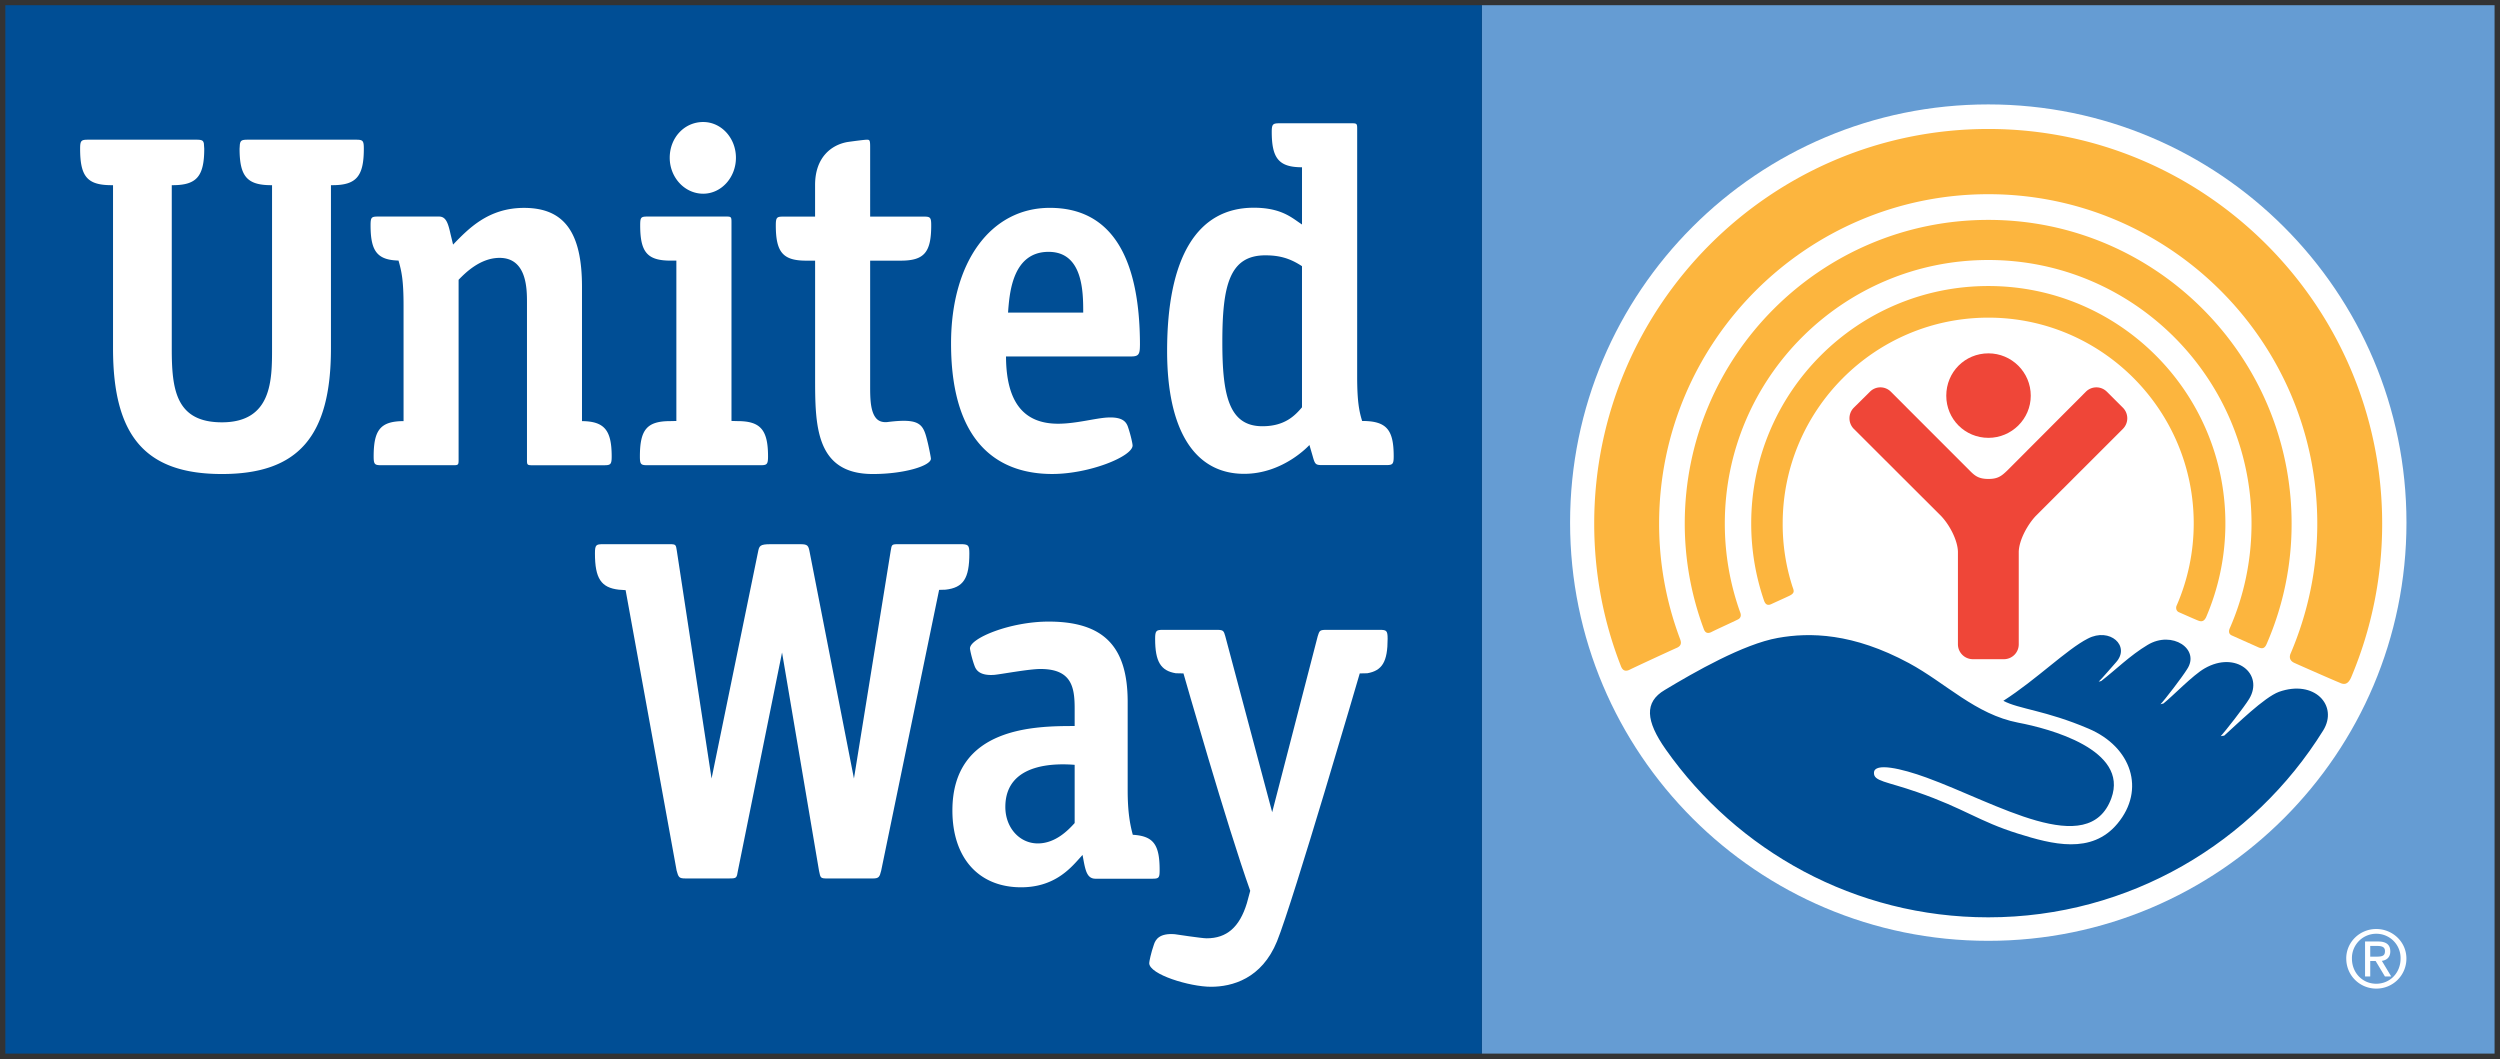 <svg width="350.033" height="148.297" viewBox="0 0 92.613 39.237" xmlns="http://www.w3.org/2000/svg"><rect x="0" y="0" width="92.613" height="39.237" fill="#333333" stroke="none"/><path d="M92.412 39.03H54.898V.193h37.514z" fill="#659cd3"/><path d="M54.897 39.03H.198V.193h54.699z" fill="#004e95"/><path d="M89.148 19.36c0 8.554-6.942 15.493-15.493 15.493-8.562 0-15.491-6.94-15.491-15.493 0-8.556 6.93-15.492 15.491-15.492 8.551 0 15.493 6.936 15.493 15.492" fill="#fff"/><path d="M65.617 22.38c.157-.075.522-.236.683-.315.187-.095.162-.173.105-.324a7.518 7.518 0 0 1-.365-2.35c0-4.204 3.417-7.624 7.621-7.624 4.192 0 7.606 3.42 7.606 7.624a7.621 7.621 0 0 1-.627 3.03c-.037.066-.042.197.069.255.124.053.586.26.721.313.138.055.222.022.294-.121a8.785 8.785 0 0 0 .716-3.477c0-4.854-3.936-8.795-8.779-8.795-4.855 0-8.787 3.94-8.787 8.795 0 .995.165 1.945.469 2.84.042.134.116.222.274.149" fill="#fcb53e"/><path d="M63.387 23.42c.178-.093.807-.377.972-.461.172-.071.132-.216.104-.281a9.724 9.724 0 0 1-.567-3.282c0-5.39 4.377-9.764 9.764-9.764 5.37 0 9.748 4.374 9.748 9.764 0 1.38-.284 2.69-.806 3.88-.027.061-.073.21.093.272l.98.438c.137.056.224.032.293-.13a11.09 11.09 0 0 0 .925-4.46c0-6.201-5.037-11.25-11.233-11.25-6.207 0-11.248 5.049-11.248 11.25 0 1.365.249 2.674.699 3.89.026.074.083.222.276.134" fill="#fcb53e"/><path d="M60.349 24.82c.217-.109 1.54-.72 1.767-.82.24-.104.135-.284.102-.383a12.097 12.097 0 0 1-.756-4.219c0-6.734 5.468-12.204 12.198-12.204 6.71 0 12.184 5.47 12.184 12.204 0 1.702-.354 3.32-.981 4.796-.043.09-.086.268.138.366.207.095 1.494.661 1.671.73.173.085.307.066.424-.19a14.607 14.607 0 0 0 1.152-5.702c0-8.059-6.544-14.62-14.588-14.62-8.059 0-14.602 6.561-14.602 14.62 0 1.854.345 3.623.978 5.25.034.092.1.264.313.172" fill="#fcb53e"/><path d="M73.663 16.22c.857 0 1.567-.697 1.567-1.561 0-.874-.71-1.569-1.567-1.569-.873 0-1.563.695-1.563 1.569 0 .864.69 1.561 1.563 1.561" fill="#ef4638"/><path d="M74.237 24.42a.55.55 0 0 0 .548-.553v-3.432c.015-.434.323-.993.626-1.317l3.231-3.229a.555.555 0 0 0 0-.787l-.59-.588a.549.549 0 0 0-.783 0l-2.914 2.921c-.2.19-.335.308-.691.308-.366 0-.507-.119-.694-.308l-2.92-2.921a.545.545 0 0 0-.78 0l-.594.588a.558.558 0 0 0 0 .787l3.236 3.23c.306.323.606.882.62 1.316v3.432c0 .305.248.553.554.553z" fill="#ef4638"/><path d="M84.424 25.63c-.546.202-1.568 1.21-2.027 1.621l-.128.02c.164-.18.867-1.075 1.052-1.38.557-.925-.494-1.794-1.647-1.132-.44.25-1.174 1.02-1.529 1.302l-.11.028c.158-.16.811-1.014.981-1.29.509-.749-.55-1.459-1.46-.906-.647.387-1.174.916-1.716 1.336l-.094.024c.145-.14.508-.57.645-.72.54-.605-.232-1.302-1.046-.876-.78.397-1.902 1.518-3.13 2.305.57.307 1.572.354 3.16 1.033 1.594.68 2.11 2.263 1.069 3.514-.96 1.158-2.425.768-3.684.374-1.462-.457-1.98-.93-3.74-1.54-1.149-.401-1.62-.396-1.598-.724.018-.377 1.013-.152 1.942.186 2.582.937 6.008 3.06 6.85.77.664-1.805-2.309-2.588-3.448-2.803-1.585-.306-2.678-1.466-4.05-2.207-2.076-1.118-3.672-1.146-4.855-.933-1.275.227-3.091 1.267-4.19 1.929-.765.451-.707 1.143.037 2.202 2.649 3.761 7.01 6.22 11.948 6.22 5.236 0 9.833-2.781 12.406-6.921.573-.924-.324-1.899-1.638-1.432" fill="#004e95"/><path d="M42.573 35.68c.003.42 1.502.875 2.287.875.782 0 1.882-.294 2.448-1.686.596-1.466 3.064-9.922 3.064-9.922l.279-.006c.554-.097.754-.427.754-1.276 0-.306-.043-.332-.29-.332H49.09c-.196.006-.214.036-.275.236l-1.687 6.52-1.737-6.52c-.054-.2-.08-.23-.273-.236h-2.037c-.244 0-.289.026-.289.332 0 .85.209 1.183.765 1.276l.285.006s1.62 5.675 2.473 8.053l-.125.461c-.272.89-.747 1.299-1.49 1.299-.181 0-1.178-.152-1.178-.152-.566-.045-.717.191-.779.395-.102.29-.17.619-.17.677m-6.908-15.52h-2.417c-.212 0-.215.023-.25.236l-1.363 8.445-1.643-8.402c-.043-.227-.076-.279-.334-.279H28.55c-.406 0-.424.062-.47.294l-1.72 8.387-1.288-8.445c-.032-.213-.037-.236-.245-.236h-2.488c-.257 0-.299.024-.299.341 0 .93.229 1.269.884 1.344l.252.017 1.89 10.39c.066.242.09.29.315.29h1.64c.264 0 .272-.013.316-.29l1.634-8.08 1.37 8.088c.054.27.054.283.32.283h1.67c.222 0 .255-.05.313-.291l2.146-10.4.238-.007c.661-.075.882-.416.882-1.344 0-.294-.041-.326-.245-.341" fill="#fff"/><path d="M39.811 30.49c-.225.248-.701.755-1.365.755-.679 0-1.203-.585-1.203-1.35 0-1.707 2.016-1.603 2.568-1.562zm2.154.435c-.098-.362-.19-.817-.19-1.653v-3.27c0-2.06-.895-2.975-2.93-2.975-1.414 0-2.912.61-2.912.994 0 .046.063.348.16.621.044.12.134.401.734.359.243-.02 1.281-.218 1.719-.218 1.15 0 1.265.671 1.265 1.46v.653c-1.433 0-4.529.014-4.529 3.129 0 1.756.973 2.845 2.545 2.845 1.19 0 1.785-.652 2.14-1.048l.136-.151.044.238c.073.38.144.643.435.643h2.086c.26 0 .291-.021.291-.321 0-.933-.22-1.261-.994-1.306M27.32 15.6l-.222-.006v-7.37c0-.18-.013-.202-.184-.202H24c-.254 0-.284.021-.284.325 0 1.002.266 1.308 1.132 1.308h.208v5.94l-.221.005c-.868 0-1.13.31-1.13 1.31 0 .3.04.324.289.324h4.168c.244 0 .29-.024.29-.324 0-.991-.281-1.31-1.132-1.31M26.05 4.52c-.7 0-1.24.584-1.24 1.324 0 .729.553 1.332 1.24 1.332.673 0 1.213-.603 1.213-1.332s-.54-1.324-1.213-1.324M12.26 6.86h.054c.886 0 1.164-.327 1.164-1.351 0-.303-.037-.334-.294-.334H9.17c-.228 0-.261.038-.285.176l-.01.158c0 1.022.277 1.344 1.147 1.351h.056v6.05c0 1.159 0 2.735-1.858 2.735-1.72 0-1.857-1.239-1.857-2.736V6.86h.059c.863-.007 1.144-.33 1.144-1.351l-.013-.191c-.024-.109-.06-.143-.281-.143H3.266c-.256 0-.298.031-.298.334 0 1.035.265 1.351 1.167 1.351h.052v6.05c0 3.256 1.208 4.65 4.034 4.65 2.828 0 4.039-1.394 4.039-4.65zm9.3 8.74v-4.976c0-2.019-.661-2.923-2.146-2.923-1.327 0-2.06.773-2.63 1.36-.05-.214-.092-.383-.092-.383-.09-.405-.166-.656-.427-.656h-2.25c-.251 0-.287.021-.287.325 0 .948.238 1.285 1.035 1.305.114.4.187.724.187 1.675V15.6c-.85.006-1.108.317-1.108 1.31 0 .3.043.324.292.324h2.68c.164 0 .175-.024.175-.199v-6.67c.246-.255.803-.812 1.517-.812 1.016 0 1.016 1.16 1.016 1.658v5.824c0 .175.007.2.18.2h2.668c.246 0 .29-.025.29-.325 0-.98-.273-1.3-1.1-1.31m10.77 1.96c1.189 0 2.156-.31 2.156-.568 0-.045-.07-.395-.111-.568-.167-.694-.233-.948-1.494-.79-.16.018-.303-.017-.403-.117-.243-.247-.243-.79-.243-1.227V9.656h1.132c.87 0 1.13-.305 1.13-1.308 0-.304-.038-.324-.29-.324h-1.972V5.438c0-.248-.021-.26-.116-.263-.089 0-.505.055-.716.085-.583.098-1.208.55-1.208 1.593v1.171H29.03c-.248 0-.29.02-.29.324 0 1.003.268 1.308 1.128 1.308h.328v4.317c0 1.761 0 3.587 2.135 3.587m5.012-5.98l.012-.16c.056-.628.185-2.09 1.49-2.09 1.277 0 1.283 1.49 1.283 2.25zm4.887 1.214c0-3.377-1.128-5.094-3.339-5.094-2.194 0-3.659 2.014-3.659 5.021 0 3.992 2.035 4.838 3.748 4.838 1.378 0 2.977-.65 2.977-1.056 0-.063-.066-.375-.16-.654-.062-.202-.183-.41-.764-.382-.449.022-1.17.23-1.835.23-1.274 0-1.923-.796-1.93-2.492h4.631c.274 0 .33-.07.33-.41m4.539 2.995c-1.24 0-1.486-1.138-1.486-3.11 0-2.091.257-3.221 1.593-3.221.528 0 .917.112 1.358.402v5.228c-.263.31-.64.701-1.465.701m3.693-.195c-.113-.362-.184-.74-.184-1.645V4.764c0-.172-.014-.197-.183-.197h-2.685c-.25 0-.297.025-.297.318 0 .971.26 1.296 1.066 1.311h.055v2.121l-.166-.114c-.31-.218-.726-.508-1.621-.508-2.094 0-3.21 1.835-3.21 5.308 0 2.931 1.015 4.55 2.855 4.55 1.458 0 2.417-1.068 2.417-1.068l.116.398c.087.31.103.346.352.346h2.365c.245 0 .289-.024.289-.324 0-.986-.261-1.31-1.17-1.31M87.806 35.44h.212c.24 0 .334-.032.334-.206 0-.131-.081-.191-.284-.191h-.262zm0 .733h-.192v-1.295h.485c.299 0 .45.12.45.367 0 .23-.151.33-.313.35l.347.578h-.233l-.344-.572h-.2zm1.124-.664a.898.898 0 0 0-.902-.918.9.9 0 0 0-.9.918c0 .536.397.934.9.934.507 0 .902-.398.902-.934m-2.013 0c0-.617.508-1.094 1.111-1.094.607 0 1.118.477 1.118 1.094a1.11 1.11 0 0 1-1.118 1.114c-.603 0-1.11-.48-1.11-1.114" fill="#fff"/></svg>